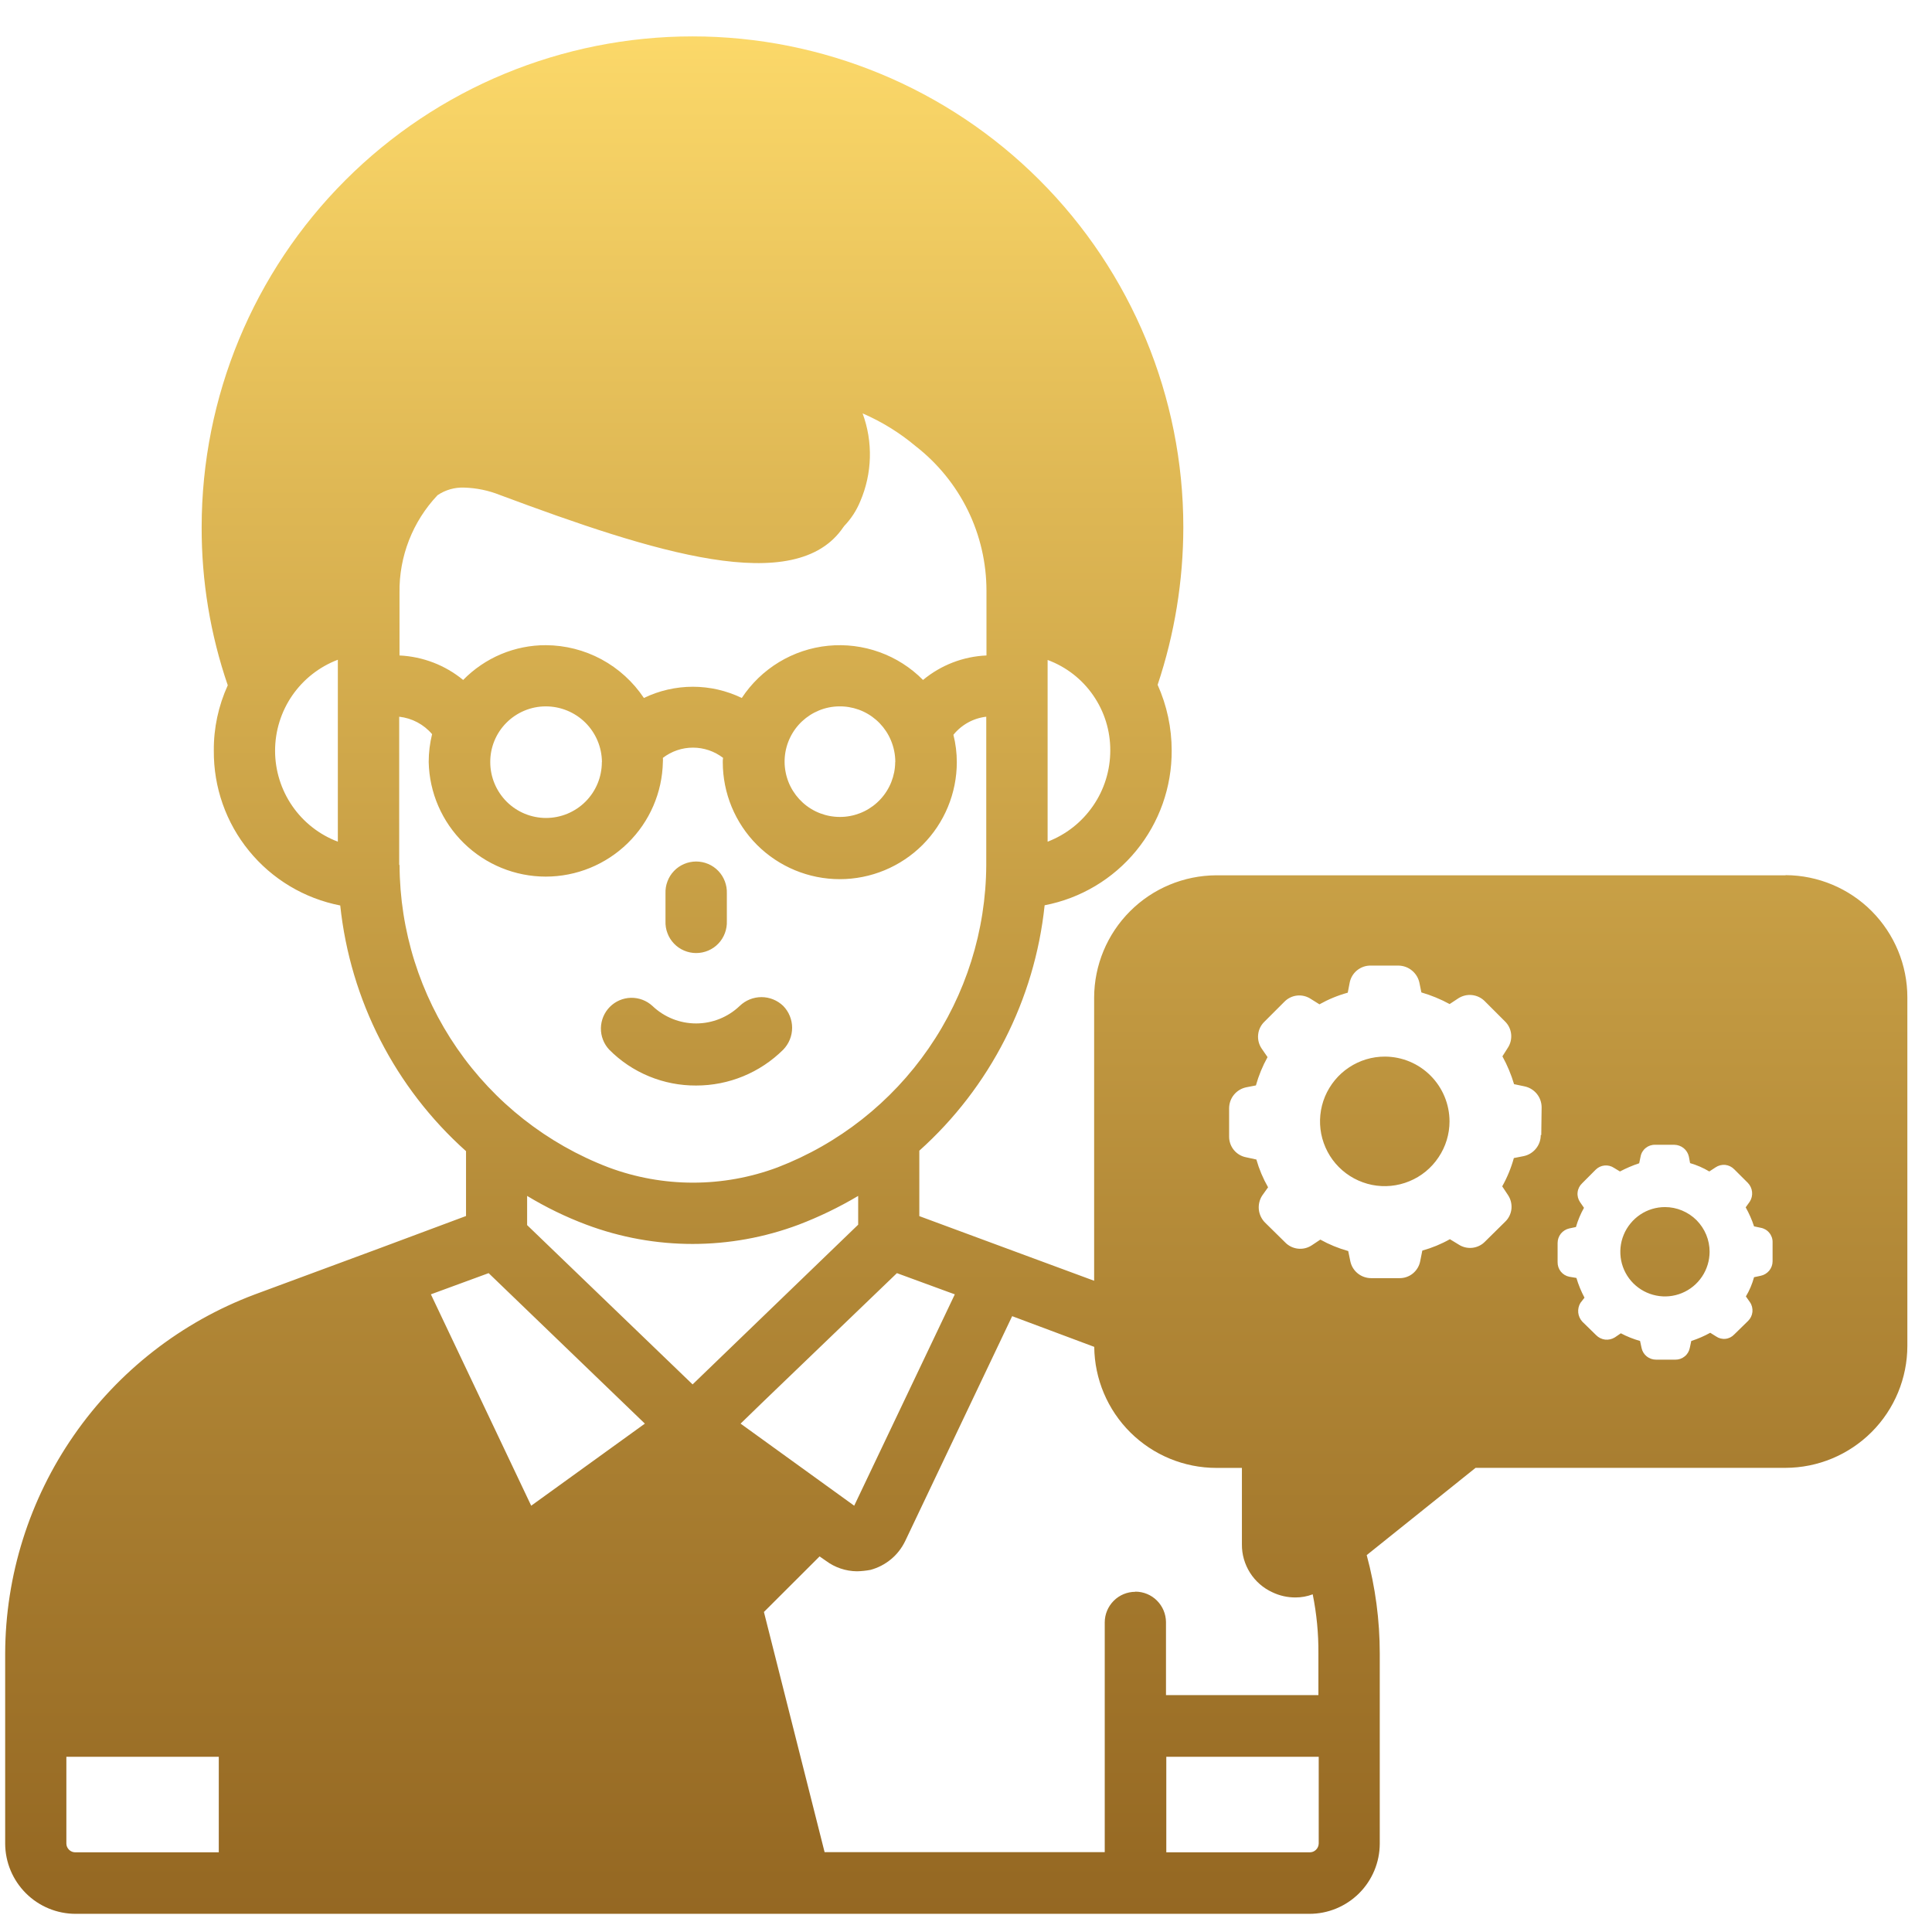 <svg width="37" height="37" viewBox="0 0 37 37" fill="none" xmlns="http://www.w3.org/2000/svg">
<path d="M26.525 20.235C26.28 20.234 26.04 20.306 25.836 20.442C25.631 20.577 25.472 20.771 25.377 20.997C25.283 21.223 25.258 21.472 25.305 21.713C25.352 21.953 25.47 22.174 25.643 22.348C25.816 22.522 26.037 22.64 26.277 22.689C26.517 22.737 26.767 22.713 26.993 22.619C27.22 22.526 27.414 22.367 27.55 22.163C27.687 21.96 27.76 21.72 27.76 21.475C27.759 21.147 27.629 20.833 27.398 20.601C27.167 20.368 26.853 20.237 26.525 20.235ZM31.886 23.117C31.717 23.117 31.552 23.167 31.412 23.261C31.272 23.355 31.163 23.488 31.098 23.644C31.033 23.8 31.017 23.972 31.049 24.137C31.082 24.303 31.163 24.455 31.282 24.574C31.402 24.694 31.554 24.775 31.719 24.808C31.884 24.842 32.056 24.825 32.212 24.761C32.368 24.697 32.502 24.587 32.596 24.448C32.69 24.308 32.74 24.143 32.741 23.974C32.741 23.862 32.719 23.75 32.676 23.646C32.633 23.543 32.57 23.448 32.491 23.368C32.412 23.289 32.317 23.226 32.214 23.183C32.11 23.139 31.998 23.117 31.886 23.117ZM15 19.265C14.888 19.157 14.739 19.096 14.583 19.096C14.427 19.096 14.278 19.157 14.166 19.265C13.941 19.48 13.642 19.6 13.331 19.6C13.019 19.6 12.72 19.48 12.495 19.265C12.383 19.162 12.236 19.106 12.083 19.109C11.931 19.113 11.786 19.175 11.679 19.283C11.572 19.391 11.511 19.536 11.508 19.689C11.506 19.841 11.563 19.988 11.667 20.099C11.885 20.319 12.144 20.492 12.43 20.61C12.716 20.728 13.023 20.788 13.332 20.786C13.957 20.787 14.557 20.54 15 20.099C15.108 19.987 15.169 19.838 15.169 19.682C15.169 19.526 15.108 19.377 15 19.265ZM13.332 16.52C13.176 16.52 13.027 16.583 12.917 16.693C12.807 16.803 12.745 16.952 12.745 17.108V17.64C12.742 17.719 12.754 17.798 12.783 17.872C12.81 17.946 12.853 18.014 12.908 18.071C12.963 18.129 13.029 18.174 13.102 18.205C13.175 18.236 13.253 18.252 13.332 18.252C13.412 18.252 13.49 18.236 13.563 18.205C13.636 18.174 13.702 18.129 13.757 18.071C13.812 18.014 13.854 17.946 13.882 17.872C13.91 17.798 13.923 17.719 13.92 17.64V17.108C13.92 16.952 13.858 16.803 13.748 16.693C13.639 16.583 13.49 16.52 13.334 16.52H13.332ZM31.884 23.12C31.715 23.12 31.55 23.17 31.41 23.264C31.27 23.358 31.16 23.491 31.096 23.647C31.031 23.803 31.015 23.975 31.047 24.14C31.08 24.306 31.161 24.458 31.28 24.577C31.4 24.697 31.552 24.778 31.717 24.811C31.883 24.845 32.054 24.828 32.21 24.764C32.366 24.7 32.5 24.591 32.594 24.451C32.688 24.311 32.738 24.146 32.739 23.977C32.739 23.865 32.718 23.753 32.675 23.649C32.633 23.545 32.57 23.45 32.491 23.37C32.411 23.29 32.317 23.226 32.214 23.183C32.11 23.139 31.998 23.117 31.886 23.117L31.884 23.12ZM26.523 20.238C26.278 20.237 26.038 20.309 25.834 20.445C25.63 20.58 25.47 20.774 25.375 21C25.281 21.226 25.256 21.475 25.303 21.716C25.351 21.956 25.468 22.178 25.641 22.351C25.814 22.525 26.035 22.643 26.275 22.692C26.515 22.74 26.765 22.716 26.991 22.622C27.218 22.529 27.412 22.37 27.548 22.166C27.685 21.963 27.758 21.723 27.758 21.478C27.758 21.15 27.629 20.835 27.398 20.602C27.167 20.369 26.853 20.237 26.525 20.235L26.523 20.238ZM15 19.268C14.888 19.16 14.739 19.099 14.583 19.099C14.427 19.099 14.278 19.16 14.166 19.268C13.941 19.483 13.642 19.603 13.331 19.603C13.019 19.603 12.72 19.483 12.495 19.268C12.383 19.165 12.236 19.109 12.083 19.112C11.931 19.116 11.786 19.178 11.679 19.286C11.572 19.394 11.511 19.539 11.508 19.692C11.506 19.844 11.563 19.991 11.667 20.102C11.885 20.322 12.144 20.495 12.43 20.613C12.716 20.731 13.023 20.791 13.332 20.789C13.957 20.79 14.557 20.543 15 20.102C15.109 19.99 15.17 19.84 15.17 19.683C15.17 19.527 15.109 19.377 15 19.265V19.268ZM13.332 18.231C13.488 18.231 13.637 18.169 13.748 18.059C13.858 17.949 13.92 17.799 13.92 17.643V17.111C13.923 17.032 13.91 16.953 13.882 16.879C13.854 16.805 13.812 16.737 13.757 16.68C13.702 16.622 13.636 16.577 13.563 16.546C13.49 16.515 13.412 16.499 13.332 16.499C13.253 16.499 13.175 16.515 13.102 16.546C13.029 16.577 12.963 16.622 12.908 16.68C12.853 16.737 12.81 16.805 12.783 16.879C12.754 16.953 12.742 17.032 12.745 17.111V17.643C12.746 17.799 12.809 17.947 12.919 18.057C13.029 18.166 13.178 18.228 13.334 18.228L13.332 18.231ZM34.193 16.763H23.293C22.673 16.766 22.079 17.013 21.641 17.452C21.203 17.89 20.956 18.484 20.954 19.104V24.528L19.287 23.912L17.606 23.29V22.037C18.961 20.822 19.816 19.147 20.006 17.337C20.694 17.205 21.314 16.836 21.758 16.294C22.203 15.752 22.443 15.072 22.439 14.372C22.439 13.939 22.347 13.51 22.17 13.115C22.495 12.142 22.661 11.123 22.662 10.097C22.662 7.604 21.672 5.213 19.909 3.45C18.146 1.687 15.755 0.697 13.262 0.697C10.769 0.697 8.378 1.687 6.615 3.45C4.852 5.213 3.862 7.604 3.862 10.097C3.859 11.127 4.028 12.15 4.362 13.124C4.183 13.517 4.091 13.944 4.095 14.376C4.089 15.075 4.327 15.755 4.77 16.296C5.212 16.838 5.83 17.207 6.516 17.341C6.708 19.154 7.566 20.831 8.925 22.046V23.288L7.244 23.915L4.877 24.791C3.476 25.317 2.269 26.257 1.416 27.486C0.562 28.715 0.103 30.175 0.099 31.671V35.309C0.101 35.666 0.244 36.007 0.497 36.259C0.749 36.51 1.091 36.652 1.448 36.652H25.075C25.432 36.653 25.774 36.511 26.027 36.26C26.28 36.008 26.423 35.666 26.424 35.309V31.667C26.424 31.03 26.34 30.396 26.174 29.782L28.259 28.111H34.193C34.813 28.11 35.406 27.863 35.844 27.425C36.282 26.987 36.528 26.392 36.528 25.773V19.1C36.528 18.482 36.282 17.889 35.846 17.45C35.41 17.012 34.818 16.764 34.2 16.76L34.193 16.763ZM20.063 12.639C20.417 12.77 20.722 13.006 20.936 13.317C21.151 13.627 21.265 13.996 21.263 14.373C21.263 14.751 21.149 15.121 20.934 15.432C20.72 15.744 20.416 15.984 20.063 16.119V12.639ZM6.47 16.119C6.116 15.985 5.812 15.747 5.597 15.435C5.383 15.124 5.268 14.755 5.268 14.377C5.268 13.999 5.383 13.63 5.597 13.319C5.812 13.008 6.116 12.769 6.47 12.635V16.119ZM4.19 35.474H1.448C1.425 35.475 1.403 35.471 1.381 35.463C1.36 35.455 1.341 35.443 1.324 35.427C1.308 35.411 1.295 35.393 1.285 35.372C1.276 35.351 1.271 35.329 1.271 35.306V33.644H4.19V35.474ZM7.651 11.351C7.641 10.657 7.903 9.987 8.38 9.483C8.53 9.382 8.708 9.331 8.889 9.338C9.123 9.345 9.354 9.392 9.572 9.479C12.522 10.579 15.24 11.446 16.152 10.094C16.152 10.094 16.166 10.08 16.166 10.075C16.298 9.938 16.403 9.777 16.475 9.601C16.705 9.066 16.721 8.463 16.52 7.917C16.887 8.076 17.229 8.287 17.535 8.544C17.957 8.872 18.299 9.292 18.535 9.772C18.77 10.252 18.892 10.78 18.892 11.315V12.553C18.447 12.572 18.02 12.737 17.677 13.022C17.442 12.784 17.157 12.602 16.842 12.489C16.528 12.376 16.192 12.334 15.859 12.367C15.527 12.4 15.206 12.507 14.92 12.68C14.634 12.853 14.39 13.088 14.206 13.367C13.914 13.226 13.593 13.152 13.269 13.152C12.944 13.152 12.623 13.226 12.331 13.367C12.125 13.058 11.846 12.804 11.519 12.627C11.192 12.451 10.827 12.358 10.455 12.356C10.16 12.355 9.867 12.414 9.595 12.528C9.323 12.643 9.076 12.811 8.87 13.022C8.525 12.738 8.097 12.574 7.651 12.553V11.351ZM17.144 14.596C17.142 14.858 17.042 15.111 16.864 15.304C16.687 15.497 16.444 15.617 16.183 15.641C15.922 15.665 15.661 15.592 15.451 15.435C15.241 15.277 15.096 15.048 15.046 14.79C14.995 14.533 15.042 14.266 15.177 14.041C15.312 13.816 15.526 13.65 15.777 13.573C16.028 13.497 16.299 13.517 16.536 13.628C16.773 13.74 16.961 13.936 17.062 14.178C17.117 14.309 17.146 14.45 17.146 14.593L17.144 14.596ZM11.526 14.596C11.526 14.879 11.414 15.151 11.213 15.352C11.013 15.552 10.741 15.665 10.457 15.665C10.174 15.665 9.902 15.552 9.702 15.352C9.502 15.151 9.389 14.879 9.389 14.596C9.388 14.456 9.415 14.318 9.468 14.188C9.521 14.059 9.599 13.941 9.698 13.842C9.796 13.743 9.914 13.664 10.043 13.61C10.172 13.556 10.31 13.528 10.45 13.528C10.734 13.527 11.007 13.639 11.209 13.838C11.411 14.038 11.525 14.309 11.528 14.593L11.526 14.596ZM7.645 16.563V13.726C7.89 13.753 8.115 13.872 8.275 14.06C8.232 14.234 8.21 14.413 8.21 14.592C8.222 15.179 8.464 15.737 8.883 16.147C9.303 16.558 9.866 16.788 10.452 16.788C11.039 16.788 11.602 16.558 12.022 16.147C12.441 15.737 12.683 15.179 12.695 14.592C12.697 14.566 12.697 14.54 12.695 14.514C12.861 14.387 13.063 14.318 13.271 14.318C13.48 14.318 13.682 14.387 13.848 14.514C13.843 14.541 13.841 14.569 13.842 14.596C13.842 15.19 14.078 15.76 14.498 16.181C14.919 16.601 15.489 16.837 16.083 16.837C16.677 16.837 17.247 16.601 17.668 16.181C18.088 15.76 18.324 15.19 18.324 14.596C18.324 14.419 18.302 14.243 18.259 14.072C18.415 13.879 18.641 13.754 18.888 13.726V16.567C18.882 17.822 18.497 19.046 17.784 20.078C17.072 21.111 16.064 21.905 14.893 22.356C13.848 22.747 12.697 22.747 11.652 22.356C10.479 21.907 9.47 21.114 8.756 20.081C8.042 19.048 7.657 17.823 7.652 16.567L7.645 16.563ZM10.173 28.836L8.252 24.788L9.358 24.382L12.35 27.264L10.173 28.836ZM10.095 23.462V22.903C10.456 23.121 10.835 23.306 11.23 23.454C12.541 23.946 13.985 23.946 15.296 23.454C15.691 23.303 16.072 23.119 16.435 22.903V23.454L13.264 26.513L10.095 23.462ZM14.613 26.847L17.177 24.382L18.186 24.752L18.286 24.788L16.359 28.836L14.183 27.264L14.613 26.847ZM21.742 30.485C21.587 30.485 21.438 30.547 21.329 30.657C21.219 30.767 21.157 30.916 21.157 31.071V35.471H15.792L14.63 30.871L15.696 29.807L15.818 29.892C15.99 30.02 16.198 30.09 16.412 30.092C16.499 30.09 16.585 30.081 16.671 30.065C16.815 30.026 16.948 29.957 17.063 29.862C17.178 29.767 17.27 29.648 17.335 29.514L19.384 25.206L20.956 25.794C20.962 26.41 21.211 27 21.649 27.434C22.087 27.868 22.678 28.112 23.295 28.112H23.784V29.577C23.782 29.77 23.837 29.958 23.94 30.121C24.043 30.283 24.191 30.413 24.366 30.493C24.505 30.56 24.658 30.594 24.812 30.593C24.924 30.593 25.035 30.573 25.14 30.533C25.215 30.905 25.252 31.284 25.249 31.663V32.463H22.33V31.063C22.328 30.909 22.266 30.761 22.156 30.652C22.047 30.543 21.898 30.482 21.744 30.482L21.742 30.485ZM25.255 35.306C25.254 35.329 25.249 35.352 25.24 35.372C25.231 35.393 25.217 35.412 25.2 35.428C25.184 35.444 25.164 35.456 25.142 35.464C25.121 35.471 25.098 35.475 25.075 35.474H22.336V33.644H25.255V35.306ZM29.517 21.737H29.507C29.508 21.833 29.475 21.925 29.414 21.999C29.353 22.073 29.269 22.124 29.175 22.142L28.992 22.178C28.94 22.367 28.865 22.549 28.769 22.72L28.878 22.884C28.931 22.962 28.955 23.057 28.946 23.151C28.936 23.246 28.893 23.334 28.824 23.399L28.441 23.777C28.376 23.845 28.289 23.887 28.196 23.897C28.103 23.907 28.009 23.884 27.931 23.832L27.767 23.732C27.601 23.826 27.423 23.899 27.239 23.95L27.199 24.15C27.182 24.244 27.131 24.329 27.056 24.39C26.982 24.45 26.888 24.481 26.792 24.478H26.26C26.166 24.478 26.075 24.446 26.002 24.387C25.929 24.328 25.879 24.246 25.86 24.154L25.82 23.959C25.634 23.907 25.455 23.834 25.286 23.74L25.122 23.849C25.043 23.901 24.949 23.924 24.855 23.913C24.761 23.902 24.674 23.859 24.609 23.79L24.225 23.412C24.159 23.345 24.118 23.257 24.108 23.164C24.099 23.07 24.121 22.976 24.172 22.897L24.285 22.738C24.189 22.57 24.114 22.392 24.061 22.206L23.867 22.164C23.774 22.147 23.69 22.097 23.63 22.024C23.57 21.951 23.538 21.859 23.539 21.764V21.223C23.54 21.129 23.572 21.038 23.632 20.965C23.692 20.892 23.775 20.842 23.867 20.823L24.052 20.787C24.105 20.598 24.18 20.416 24.275 20.245L24.162 20.081C24.109 20.003 24.085 19.908 24.095 19.814C24.104 19.719 24.148 19.631 24.216 19.566L24.594 19.188C24.66 19.119 24.747 19.076 24.842 19.066C24.936 19.056 25.031 19.081 25.109 19.134L25.269 19.234C25.44 19.138 25.622 19.063 25.811 19.011L25.847 18.824C25.864 18.73 25.914 18.645 25.988 18.584C26.063 18.523 26.156 18.49 26.252 18.492H26.784C26.878 18.494 26.97 18.527 27.042 18.588C27.115 18.648 27.165 18.731 27.184 18.824L27.221 19.006C27.409 19.061 27.59 19.135 27.762 19.229L27.927 19.12C28.006 19.069 28.1 19.046 28.194 19.057C28.288 19.068 28.375 19.111 28.44 19.179L28.818 19.557C28.887 19.622 28.93 19.71 28.94 19.804C28.95 19.899 28.926 19.994 28.873 20.072L28.773 20.23C28.866 20.399 28.941 20.578 28.996 20.763L29.196 20.805C29.288 20.824 29.371 20.874 29.431 20.947C29.491 21.02 29.523 21.111 29.524 21.205L29.517 21.737ZM33.947 24.155C33.947 24.221 33.924 24.284 33.882 24.335C33.84 24.385 33.782 24.42 33.718 24.433L33.592 24.46C33.557 24.589 33.505 24.713 33.436 24.828L33.514 24.939C33.551 24.993 33.567 25.059 33.561 25.125C33.554 25.19 33.525 25.251 33.478 25.297L33.212 25.557C33.168 25.604 33.108 25.634 33.044 25.64C32.98 25.647 32.916 25.63 32.863 25.593L32.753 25.524C32.637 25.588 32.516 25.641 32.39 25.681L32.361 25.816C32.348 25.88 32.314 25.937 32.263 25.977C32.213 26.018 32.15 26.04 32.085 26.039H31.715C31.65 26.039 31.587 26.017 31.537 25.977C31.486 25.936 31.451 25.879 31.438 25.816L31.409 25.681C31.281 25.645 31.158 25.596 31.041 25.534L30.927 25.612C30.871 25.647 30.805 25.662 30.74 25.655C30.675 25.647 30.614 25.617 30.568 25.57L30.303 25.311C30.259 25.263 30.232 25.202 30.225 25.138C30.219 25.073 30.233 25.008 30.267 24.952L30.345 24.852C30.281 24.732 30.229 24.605 30.19 24.474L30.053 24.451C29.989 24.438 29.932 24.403 29.891 24.352C29.851 24.302 29.829 24.238 29.83 24.173V23.805C29.83 23.74 29.852 23.677 29.892 23.626C29.933 23.576 29.99 23.54 30.053 23.526L30.181 23.499C30.218 23.371 30.27 23.247 30.335 23.131L30.259 23.021C30.222 22.966 30.205 22.9 30.213 22.834C30.22 22.768 30.251 22.707 30.299 22.662L30.558 22.402C30.604 22.356 30.663 22.327 30.727 22.321C30.792 22.314 30.856 22.33 30.91 22.366L31.024 22.435C31.142 22.373 31.265 22.32 31.392 22.278L31.419 22.151C31.43 22.086 31.465 22.027 31.516 21.986C31.567 21.944 31.631 21.922 31.697 21.924H32.066C32.131 21.925 32.194 21.948 32.245 21.989C32.295 22.03 32.33 22.087 32.344 22.151L32.367 22.275C32.496 22.312 32.62 22.366 32.735 22.435L32.854 22.357C32.908 22.32 32.974 22.303 33.04 22.309C33.105 22.316 33.166 22.346 33.212 22.393L33.472 22.652C33.518 22.699 33.547 22.76 33.554 22.826C33.561 22.891 33.546 22.957 33.51 23.013L33.432 23.122C33.497 23.238 33.551 23.36 33.592 23.486L33.718 23.513C33.783 23.524 33.842 23.558 33.884 23.61C33.926 23.66 33.949 23.725 33.947 23.791V24.155ZM31.884 23.12C31.715 23.12 31.55 23.17 31.41 23.264C31.27 23.358 31.16 23.491 31.096 23.647C31.031 23.803 31.015 23.975 31.047 24.14C31.08 24.306 31.161 24.458 31.28 24.577C31.4 24.697 31.552 24.778 31.717 24.811C31.883 24.845 32.054 24.828 32.21 24.764C32.366 24.7 32.5 24.591 32.594 24.451C32.688 24.311 32.738 24.146 32.739 23.977C32.739 23.865 32.718 23.753 32.675 23.649C32.633 23.545 32.57 23.45 32.491 23.37C32.411 23.29 32.317 23.226 32.214 23.183C32.11 23.139 31.998 23.117 31.886 23.117L31.884 23.12ZM26.523 20.238C26.278 20.237 26.038 20.309 25.834 20.445C25.63 20.58 25.47 20.774 25.375 21C25.281 21.226 25.256 21.475 25.303 21.716C25.351 21.956 25.468 22.178 25.641 22.351C25.814 22.525 26.035 22.643 26.275 22.692C26.515 22.74 26.765 22.716 26.991 22.622C27.218 22.529 27.412 22.37 27.548 22.166C27.685 21.963 27.758 21.723 27.758 21.478C27.758 21.15 27.629 20.835 27.398 20.602C27.167 20.369 26.853 20.237 26.525 20.235L26.523 20.238ZM13.332 20.789C13.957 20.79 14.557 20.543 15 20.102C15.105 19.99 15.162 19.842 15.16 19.689C15.158 19.535 15.096 19.389 14.988 19.28C14.879 19.172 14.733 19.11 14.579 19.108C14.426 19.105 14.278 19.163 14.166 19.268C13.941 19.483 13.642 19.603 13.331 19.603C13.019 19.603 12.72 19.483 12.495 19.268C12.383 19.165 12.236 19.109 12.083 19.112C11.931 19.116 11.786 19.178 11.679 19.286C11.572 19.394 11.511 19.539 11.508 19.692C11.506 19.844 11.563 19.991 11.667 20.102C11.885 20.321 12.145 20.495 12.432 20.612C12.718 20.73 13.025 20.789 13.334 20.786L13.332 20.789ZM13.332 18.231C13.488 18.231 13.637 18.169 13.748 18.059C13.858 17.949 13.92 17.799 13.92 17.643V17.111C13.923 17.032 13.91 16.953 13.882 16.879C13.854 16.805 13.812 16.737 13.757 16.68C13.702 16.622 13.636 16.577 13.563 16.546C13.49 16.515 13.412 16.499 13.332 16.499C13.253 16.499 13.175 16.515 13.102 16.546C13.029 16.577 12.963 16.622 12.908 16.68C12.853 16.737 12.81 16.805 12.783 16.879C12.754 16.953 12.742 17.032 12.745 17.111V17.643C12.746 17.799 12.809 17.947 12.919 18.057C13.029 18.166 13.178 18.228 13.334 18.228L13.332 18.231Z" fill="url(#paint0_linear_11_89637)"/>
<defs>
<linearGradient id="paint0_linear_11_89637" x1="18.314" y1="-10.629" x2="18.314" y2="63.115" gradientUnits="userSpaceOnUse">
<stop offset="0.143" stop-color="#FEDB6B"/>
<stop offset="0.274" stop-color="#DEB754"/>
<stop offset="0.478" stop-color="#B18736"/>
<stop offset="0.633" stop-color="#966923"/>
<stop offset="0.72" stop-color="#8C5E1C"/>
<stop offset="0.811" stop-color="#774E17"/>
<stop offset="1" stop-color="#4F300F"/>
</linearGradient>
</defs>
</svg>
